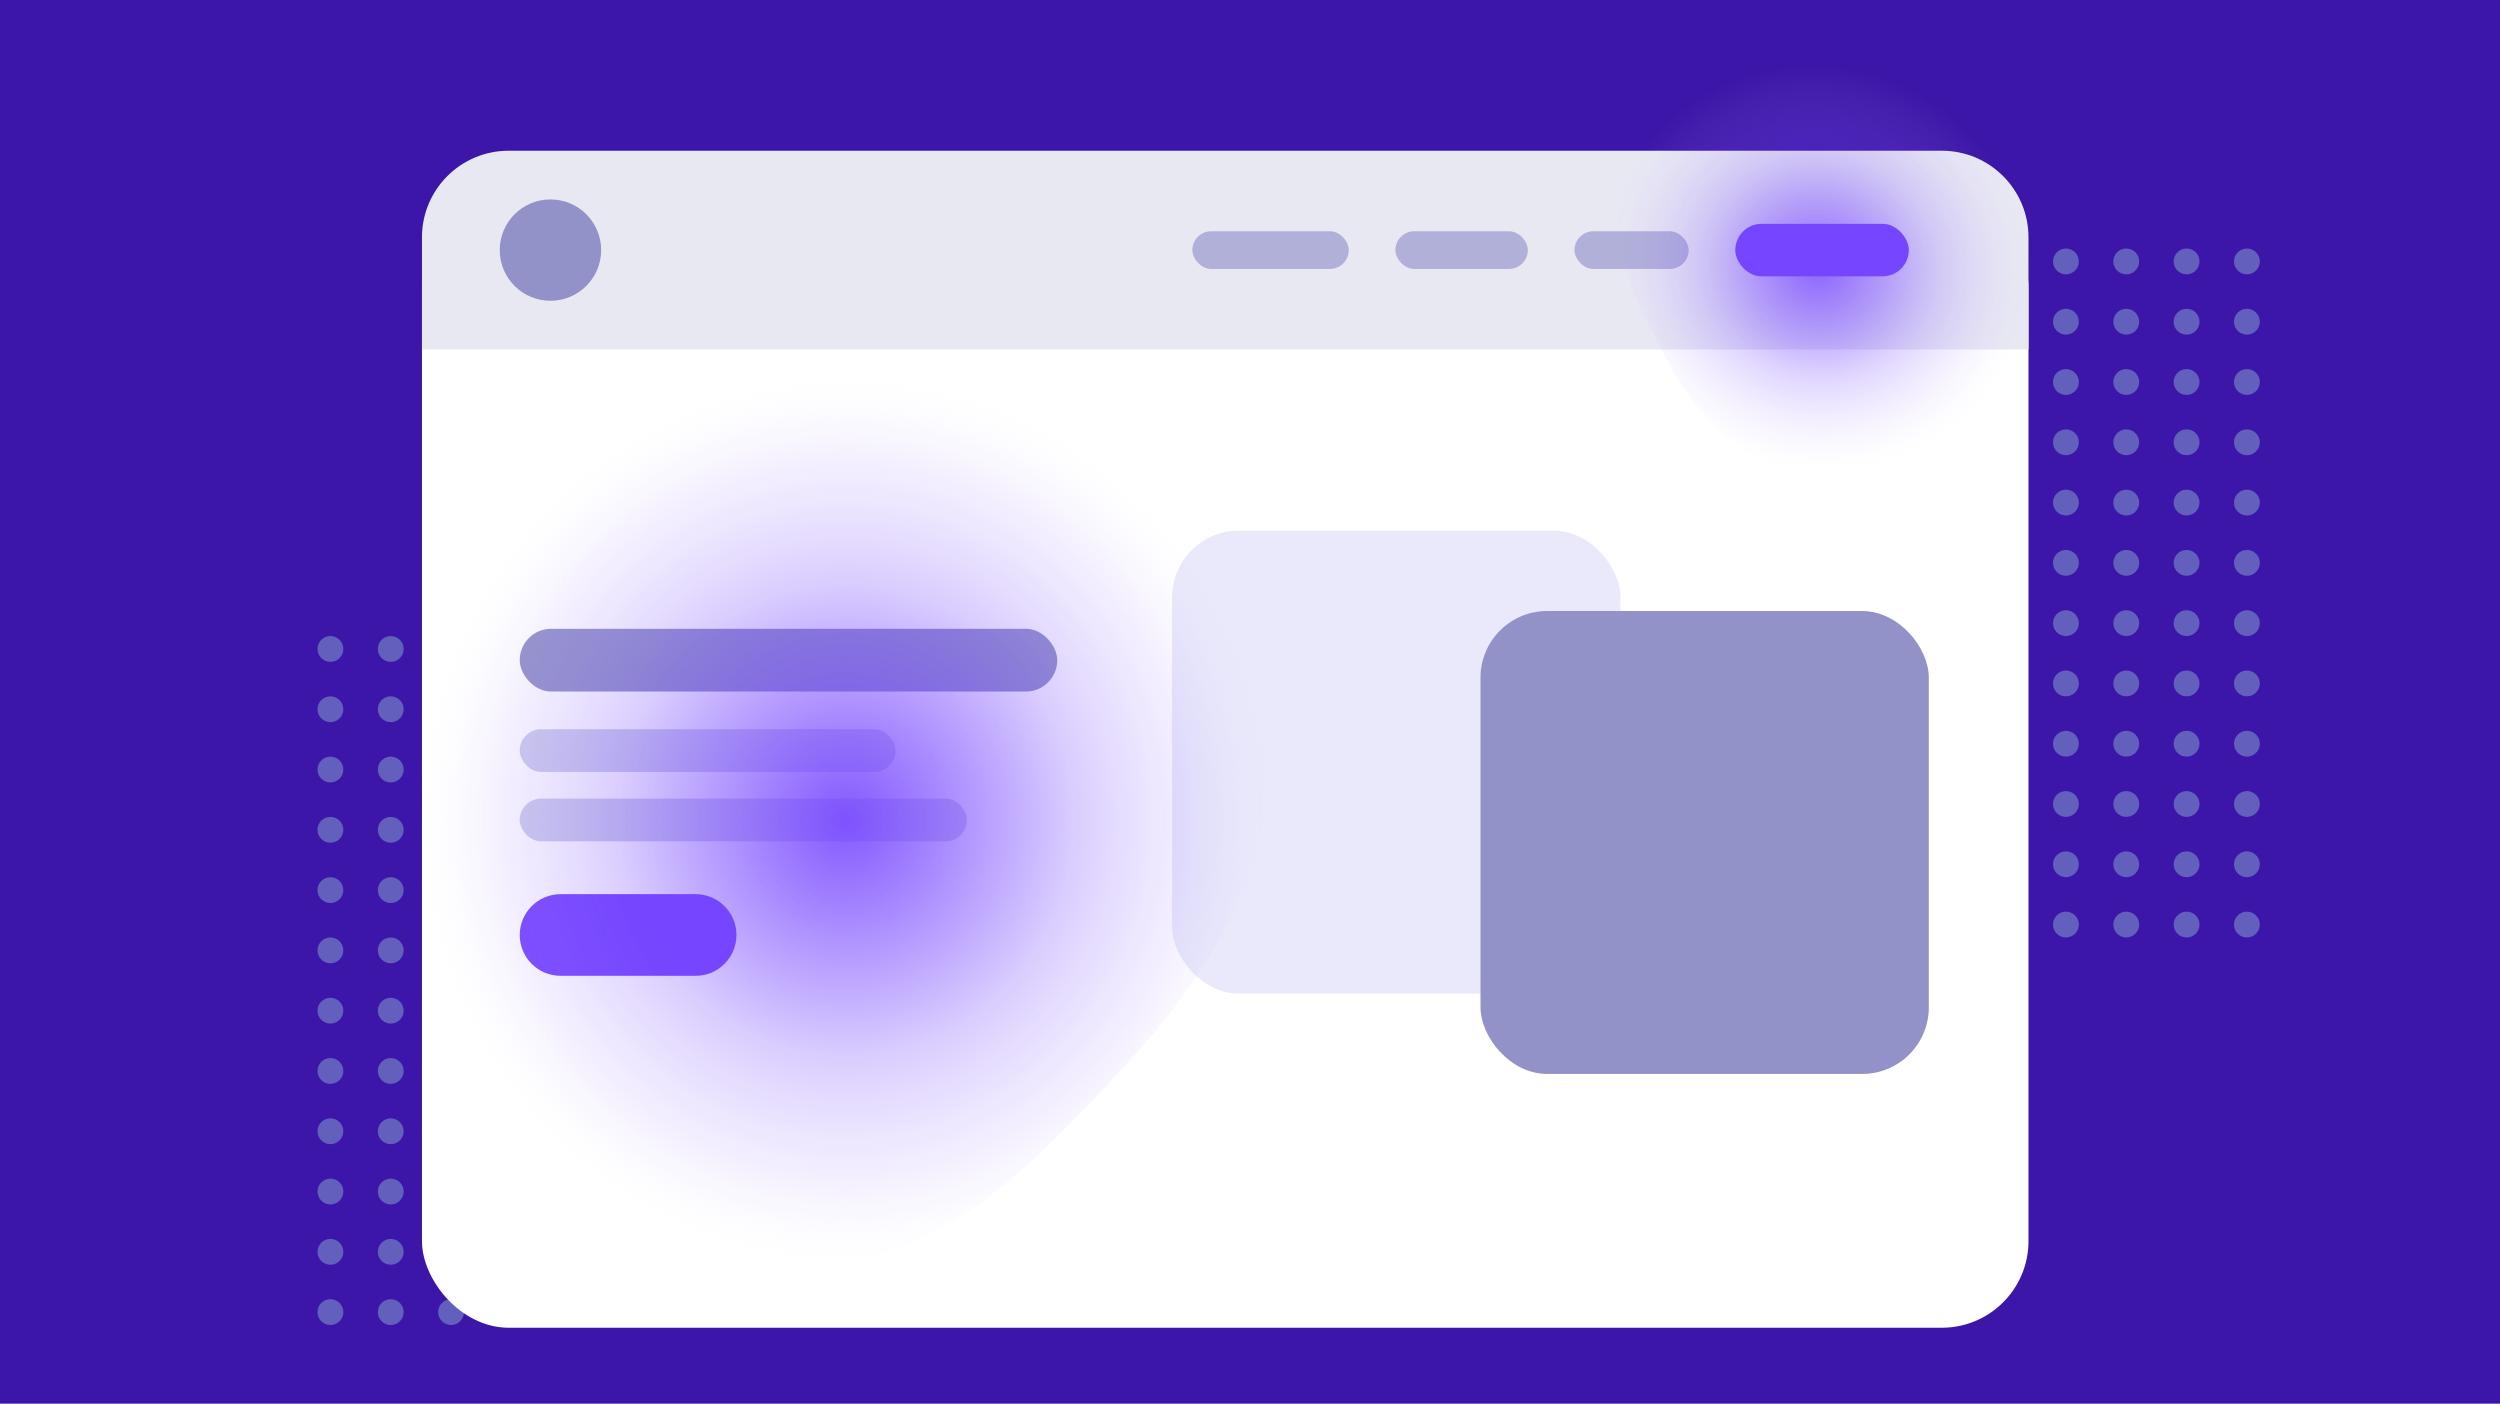 <svg width="1220" height="685" viewBox="0 0 1220 685" fill="none" xmlns="http://www.w3.org/2000/svg">
<g clip-path="url(#clip0)">
<rect width="1220" height="685" fill="white"/>
<path d="M0 0H1220V685H0V0Z" fill="#3C16A8"/>
<ellipse cx="161.246" cy="316.7" rx="6.308" ry="6.304" fill="#635FBD"/>
<ellipse cx="190.684" cy="316.7" rx="6.308" ry="6.304" fill="#635FBD"/>
<ellipse cx="220.123" cy="316.7" rx="6.308" ry="6.304" fill="#635FBD"/>
<ellipse cx="249.562" cy="316.7" rx="6.308" ry="6.304" fill="#635FBD"/>
<ellipse cx="279.001" cy="316.7" rx="6.308" ry="6.304" fill="#635FBD"/>
<ellipse cx="308.439" cy="316.7" rx="6.308" ry="6.304" fill="#635FBD"/>
<ellipse cx="337.878" cy="316.7" rx="6.308" ry="6.304" fill="#635FBD"/>
<ellipse cx="161.246" cy="346.118" rx="6.308" ry="6.304" fill="#635FBD"/>
<ellipse cx="190.684" cy="346.118" rx="6.308" ry="6.304" fill="#635FBD"/>
<ellipse cx="220.123" cy="346.118" rx="6.308" ry="6.304" fill="#635FBD"/>
<ellipse cx="249.562" cy="346.118" rx="6.308" ry="6.304" fill="#635FBD"/>
<ellipse cx="279.001" cy="346.118" rx="6.308" ry="6.304" fill="#635FBD"/>
<ellipse cx="308.439" cy="346.118" rx="6.308" ry="6.304" fill="#635FBD"/>
<ellipse cx="337.878" cy="346.118" rx="6.308" ry="6.304" fill="#635FBD"/>
<ellipse cx="161.246" cy="375.537" rx="6.308" ry="6.304" fill="#635FBD"/>
<ellipse cx="190.684" cy="375.537" rx="6.308" ry="6.304" fill="#635FBD"/>
<ellipse cx="220.123" cy="375.537" rx="6.308" ry="6.304" fill="#635FBD"/>
<ellipse cx="249.562" cy="375.537" rx="6.308" ry="6.304" fill="#635FBD"/>
<ellipse cx="279.001" cy="375.537" rx="6.308" ry="6.304" fill="#635FBD"/>
<ellipse cx="308.439" cy="375.537" rx="6.308" ry="6.304" fill="#635FBD"/>
<ellipse cx="337.878" cy="375.537" rx="6.308" ry="6.304" fill="#635FBD"/>
<ellipse cx="161.245" cy="404.956" rx="6.308" ry="6.304" fill="#635FBD"/>
<ellipse cx="190.683" cy="404.956" rx="6.308" ry="6.304" fill="#635FBD"/>
<ellipse cx="220.122" cy="404.956" rx="6.308" ry="6.304" fill="#635FBD"/>
<ellipse cx="249.561" cy="404.956" rx="6.308" ry="6.304" fill="#635FBD"/>
<ellipse cx="279" cy="404.956" rx="6.308" ry="6.304" fill="#635FBD"/>
<ellipse cx="308.438" cy="404.956" rx="6.308" ry="6.304" fill="#635FBD"/>
<ellipse cx="337.877" cy="404.956" rx="6.308" ry="6.304" fill="#635FBD"/>
<ellipse cx="161.244" cy="434.375" rx="6.308" ry="6.304" fill="#635FBD"/>
<ellipse cx="190.683" cy="434.375" rx="6.308" ry="6.304" fill="#635FBD"/>
<ellipse cx="220.122" cy="434.375" rx="6.308" ry="6.304" fill="#635FBD"/>
<ellipse cx="249.561" cy="434.375" rx="6.308" ry="6.304" fill="#635FBD"/>
<ellipse cx="279" cy="434.375" rx="6.308" ry="6.304" fill="#635FBD"/>
<ellipse cx="308.438" cy="434.375" rx="6.308" ry="6.304" fill="#635FBD"/>
<ellipse cx="337.877" cy="434.375" rx="6.308" ry="6.304" fill="#635FBD"/>
<ellipse cx="161.244" cy="463.794" rx="6.308" ry="6.304" fill="#635FBD"/>
<ellipse cx="190.683" cy="463.794" rx="6.308" ry="6.304" fill="#635FBD"/>
<ellipse cx="220.122" cy="463.794" rx="6.308" ry="6.304" fill="#635FBD"/>
<ellipse cx="249.561" cy="463.794" rx="6.308" ry="6.304" fill="#635FBD"/>
<ellipse cx="279" cy="463.794" rx="6.308" ry="6.304" fill="#635FBD"/>
<ellipse cx="308.438" cy="463.794" rx="6.308" ry="6.304" fill="#635FBD"/>
<ellipse cx="337.877" cy="463.794" rx="6.308" ry="6.304" fill="#635FBD"/>
<ellipse cx="161.245" cy="493.213" rx="6.308" ry="6.304" fill="#635FBD"/>
<ellipse cx="190.683" cy="493.213" rx="6.308" ry="6.304" fill="#635FBD"/>
<ellipse cx="220.122" cy="493.213" rx="6.308" ry="6.304" fill="#635FBD"/>
<ellipse cx="249.561" cy="493.213" rx="6.308" ry="6.304" fill="#635FBD"/>
<ellipse cx="279" cy="493.213" rx="6.308" ry="6.304" fill="#635FBD"/>
<ellipse cx="308.438" cy="493.213" rx="6.308" ry="6.304" fill="#635FBD"/>
<ellipse cx="337.877" cy="493.213" rx="6.308" ry="6.304" fill="#635FBD"/>
<ellipse cx="161.244" cy="522.632" rx="6.308" ry="6.304" fill="#635FBD"/>
<ellipse cx="190.683" cy="522.632" rx="6.308" ry="6.304" fill="#635FBD"/>
<ellipse cx="220.122" cy="522.632" rx="6.308" ry="6.304" fill="#635FBD"/>
<ellipse cx="249.561" cy="522.632" rx="6.308" ry="6.304" fill="#635FBD"/>
<ellipse cx="279" cy="522.632" rx="6.308" ry="6.304" fill="#635FBD"/>
<ellipse cx="308.438" cy="522.632" rx="6.308" ry="6.304" fill="#635FBD"/>
<ellipse cx="337.877" cy="522.632" rx="6.308" ry="6.304" fill="#635FBD"/>
<ellipse cx="161.244" cy="552.051" rx="6.308" ry="6.304" fill="#635FBD"/>
<ellipse cx="190.683" cy="552.051" rx="6.308" ry="6.304" fill="#635FBD"/>
<ellipse cx="220.122" cy="552.051" rx="6.308" ry="6.304" fill="#635FBD"/>
<ellipse cx="249.561" cy="552.051" rx="6.308" ry="6.304" fill="#635FBD"/>
<ellipse cx="279" cy="552.051" rx="6.308" ry="6.304" fill="#635FBD"/>
<ellipse cx="308.438" cy="552.051" rx="6.308" ry="6.304" fill="#635FBD"/>
<ellipse cx="337.877" cy="552.051" rx="6.308" ry="6.304" fill="#635FBD"/>
<ellipse cx="161.244" cy="581.47" rx="6.308" ry="6.304" fill="#635FBD"/>
<ellipse cx="190.682" cy="581.469" rx="6.308" ry="6.304" fill="#635FBD"/>
<ellipse cx="220.121" cy="581.469" rx="6.308" ry="6.304" fill="#635FBD"/>
<ellipse cx="249.56" cy="581.469" rx="6.308" ry="6.304" fill="#635FBD"/>
<ellipse cx="278.998" cy="581.469" rx="6.308" ry="6.304" fill="#635FBD"/>
<ellipse cx="308.437" cy="581.469" rx="6.308" ry="6.304" fill="#635FBD"/>
<ellipse cx="337.876" cy="581.469" rx="6.308" ry="6.304" fill="#635FBD"/>
<ellipse cx="161.243" cy="610.888" rx="6.308" ry="6.304" fill="#635FBD"/>
<ellipse cx="190.682" cy="610.888" rx="6.308" ry="6.304" fill="#635FBD"/>
<ellipse cx="220.121" cy="610.888" rx="6.308" ry="6.304" fill="#635FBD"/>
<ellipse cx="249.56" cy="610.888" rx="6.308" ry="6.304" fill="#635FBD"/>
<ellipse cx="278.998" cy="610.888" rx="6.308" ry="6.304" fill="#635FBD"/>
<ellipse cx="308.437" cy="610.888" rx="6.308" ry="6.304" fill="#635FBD"/>
<ellipse cx="337.876" cy="610.888" rx="6.308" ry="6.304" fill="#635FBD"/>
<ellipse cx="161.243" cy="640.307" rx="6.308" ry="6.304" fill="#635FBD"/>
<ellipse cx="190.682" cy="640.307" rx="6.308" ry="6.304" fill="#635FBD"/>
<ellipse cx="220.121" cy="640.307" rx="6.308" ry="6.304" fill="#635FBD"/>
<ellipse cx="249.56" cy="640.307" rx="6.308" ry="6.304" fill="#635FBD"/>
<ellipse cx="278.998" cy="640.307" rx="6.308" ry="6.304" fill="#635FBD"/>
<ellipse cx="308.437" cy="640.307" rx="6.308" ry="6.304" fill="#635FBD"/>
<ellipse cx="337.876" cy="640.307" rx="6.308" ry="6.304" fill="#635FBD"/>
<ellipse cx="367.318" cy="316.7" rx="6.308" ry="6.304" fill="#635FBD"/>
<ellipse cx="396.755" cy="316.7" rx="6.308" ry="6.304" fill="#635FBD"/>
<ellipse cx="426.194" cy="316.7" rx="6.308" ry="6.304" fill="#635FBD"/>
<ellipse cx="455.633" cy="316.7" rx="6.308" ry="6.304" fill="#635FBD"/>
<ellipse cx="485.072" cy="316.7" rx="6.308" ry="6.304" fill="#635FBD"/>
<ellipse cx="514.51" cy="316.7" rx="6.308" ry="6.304" fill="#635FBD"/>
<ellipse cx="543.949" cy="316.7" rx="6.308" ry="6.304" fill="#635FBD"/>
<ellipse cx="367.316" cy="346.118" rx="6.308" ry="6.304" fill="#635FBD"/>
<ellipse cx="396.755" cy="346.118" rx="6.308" ry="6.304" fill="#635FBD"/>
<ellipse cx="426.194" cy="346.118" rx="6.308" ry="6.304" fill="#635FBD"/>
<ellipse cx="455.633" cy="346.118" rx="6.308" ry="6.304" fill="#635FBD"/>
<ellipse cx="485.072" cy="346.118" rx="6.308" ry="6.304" fill="#635FBD"/>
<ellipse cx="514.51" cy="346.118" rx="6.308" ry="6.304" fill="#635FBD"/>
<ellipse cx="543.949" cy="346.118" rx="6.308" ry="6.304" fill="#635FBD"/>
<ellipse cx="367.316" cy="375.537" rx="6.308" ry="6.304" fill="#635FBD"/>
<ellipse cx="396.755" cy="375.537" rx="6.308" ry="6.304" fill="#635FBD"/>
<ellipse cx="426.194" cy="375.537" rx="6.308" ry="6.304" fill="#635FBD"/>
<ellipse cx="455.633" cy="375.537" rx="6.308" ry="6.304" fill="#635FBD"/>
<ellipse cx="485.072" cy="375.537" rx="6.308" ry="6.304" fill="#635FBD"/>
<ellipse cx="514.51" cy="375.537" rx="6.308" ry="6.304" fill="#635FBD"/>
<ellipse cx="543.949" cy="375.537" rx="6.308" ry="6.304" fill="#635FBD"/>
<ellipse cx="367.318" cy="404.956" rx="6.308" ry="6.304" fill="#635FBD"/>
<ellipse cx="396.756" cy="404.956" rx="6.308" ry="6.304" fill="#635FBD"/>
<ellipse cx="426.195" cy="404.956" rx="6.308" ry="6.304" fill="#635FBD"/>
<ellipse cx="455.634" cy="404.956" rx="6.308" ry="6.304" fill="#635FBD"/>
<ellipse cx="485.072" cy="404.956" rx="6.308" ry="6.304" fill="#635FBD"/>
<ellipse cx="514.511" cy="404.956" rx="6.308" ry="6.304" fill="#635FBD"/>
<ellipse cx="543.95" cy="404.956" rx="6.308" ry="6.304" fill="#635FBD"/>
<ellipse cx="367.317" cy="434.375" rx="6.308" ry="6.304" fill="#635FBD"/>
<ellipse cx="396.756" cy="434.375" rx="6.308" ry="6.304" fill="#635FBD"/>
<ellipse cx="426.195" cy="434.375" rx="6.308" ry="6.304" fill="#635FBD"/>
<ellipse cx="455.634" cy="434.375" rx="6.308" ry="6.304" fill="#635FBD"/>
<ellipse cx="485.072" cy="434.375" rx="6.308" ry="6.304" fill="#635FBD"/>
<ellipse cx="514.511" cy="434.375" rx="6.308" ry="6.304" fill="#635FBD"/>
<ellipse cx="543.95" cy="434.375" rx="6.308" ry="6.304" fill="#635FBD"/>
<ellipse cx="367.317" cy="463.794" rx="6.308" ry="6.304" fill="#635FBD"/>
<ellipse cx="396.756" cy="463.794" rx="6.308" ry="6.304" fill="#635FBD"/>
<ellipse cx="426.195" cy="463.794" rx="6.308" ry="6.304" fill="#635FBD"/>
<ellipse cx="455.634" cy="463.794" rx="6.308" ry="6.304" fill="#635FBD"/>
<ellipse cx="485.072" cy="463.794" rx="6.308" ry="6.304" fill="#635FBD"/>
<ellipse cx="514.511" cy="463.794" rx="6.308" ry="6.304" fill="#635FBD"/>
<ellipse cx="543.95" cy="463.794" rx="6.308" ry="6.304" fill="#635FBD"/>
<ellipse cx="367.318" cy="493.213" rx="6.308" ry="6.304" fill="#635FBD"/>
<ellipse cx="396.755" cy="493.212" rx="6.308" ry="6.304" fill="#635FBD"/>
<ellipse cx="426.194" cy="493.212" rx="6.308" ry="6.304" fill="#635FBD"/>
<ellipse cx="455.633" cy="493.212" rx="6.308" ry="6.304" fill="#635FBD"/>
<ellipse cx="485.072" cy="493.212" rx="6.308" ry="6.304" fill="#635FBD"/>
<ellipse cx="514.51" cy="493.212" rx="6.308" ry="6.304" fill="#635FBD"/>
<ellipse cx="543.949" cy="493.212" rx="6.308" ry="6.304" fill="#635FBD"/>
<ellipse cx="367.316" cy="522.631" rx="6.308" ry="6.304" fill="#635FBD"/>
<ellipse cx="396.755" cy="522.631" rx="6.308" ry="6.304" fill="#635FBD"/>
<ellipse cx="426.194" cy="522.631" rx="6.308" ry="6.304" fill="#635FBD"/>
<ellipse cx="455.633" cy="522.631" rx="6.308" ry="6.304" fill="#635FBD"/>
<ellipse cx="485.072" cy="522.631" rx="6.308" ry="6.304" fill="#635FBD"/>
<ellipse cx="514.51" cy="522.631" rx="6.308" ry="6.304" fill="#635FBD"/>
<ellipse cx="543.949" cy="522.631" rx="6.308" ry="6.304" fill="#635FBD"/>
<ellipse cx="367.316" cy="552.05" rx="6.308" ry="6.304" fill="#635FBD"/>
<ellipse cx="396.755" cy="552.05" rx="6.308" ry="6.304" fill="#635FBD"/>
<ellipse cx="426.194" cy="552.05" rx="6.308" ry="6.304" fill="#635FBD"/>
<ellipse cx="455.633" cy="552.05" rx="6.308" ry="6.304" fill="#635FBD"/>
<ellipse cx="485.072" cy="552.05" rx="6.308" ry="6.304" fill="#635FBD"/>
<ellipse cx="514.51" cy="552.05" rx="6.308" ry="6.304" fill="#635FBD"/>
<ellipse cx="543.949" cy="552.05" rx="6.308" ry="6.304" fill="#635FBD"/>
<ellipse cx="367.317" cy="581.469" rx="6.308" ry="6.304" fill="#635FBD"/>
<ellipse cx="396.756" cy="581.468" rx="6.308" ry="6.304" fill="#635FBD"/>
<ellipse cx="426.195" cy="581.468" rx="6.308" ry="6.304" fill="#635FBD"/>
<ellipse cx="455.634" cy="581.468" rx="6.308" ry="6.304" fill="#635FBD"/>
<ellipse cx="485.072" cy="581.468" rx="6.308" ry="6.304" fill="#635FBD"/>
<ellipse cx="514.511" cy="581.468" rx="6.308" ry="6.304" fill="#635FBD"/>
<ellipse cx="543.95" cy="581.468" rx="6.308" ry="6.304" fill="#635FBD"/>
<ellipse cx="367.317" cy="610.887" rx="6.308" ry="6.304" fill="#635FBD"/>
<ellipse cx="396.756" cy="610.887" rx="6.308" ry="6.304" fill="#635FBD"/>
<ellipse cx="426.195" cy="610.887" rx="6.308" ry="6.304" fill="#635FBD"/>
<ellipse cx="455.634" cy="610.887" rx="6.308" ry="6.304" fill="#635FBD"/>
<ellipse cx="485.072" cy="610.887" rx="6.308" ry="6.304" fill="#635FBD"/>
<ellipse cx="514.511" cy="610.887" rx="6.308" ry="6.304" fill="#635FBD"/>
<ellipse cx="543.95" cy="610.887" rx="6.308" ry="6.304" fill="#635FBD"/>
<ellipse cx="367.317" cy="640.306" rx="6.308" ry="6.304" fill="#635FBD"/>
<ellipse cx="396.756" cy="640.306" rx="6.308" ry="6.304" fill="#635FBD"/>
<ellipse cx="426.195" cy="640.306" rx="6.308" ry="6.304" fill="#635FBD"/>
<ellipse cx="455.634" cy="640.306" rx="6.308" ry="6.304" fill="#635FBD"/>
<ellipse cx="485.072" cy="640.306" rx="6.308" ry="6.304" fill="#635FBD"/>
<ellipse cx="514.511" cy="640.306" rx="6.308" ry="6.304" fill="#635FBD"/>
<ellipse cx="543.95" cy="640.306" rx="6.308" ry="6.304" fill="#635FBD"/>
<ellipse cx="713.786" cy="127.578" rx="6.308" ry="6.304" fill="#635FBD"/>
<ellipse cx="743.224" cy="127.578" rx="6.308" ry="6.304" fill="#635FBD"/>
<ellipse cx="772.662" cy="127.578" rx="6.308" ry="6.304" fill="#635FBD"/>
<ellipse cx="802.101" cy="127.578" rx="6.308" ry="6.304" fill="#635FBD"/>
<ellipse cx="831.54" cy="127.578" rx="6.308" ry="6.304" fill="#635FBD"/>
<ellipse cx="860.979" cy="127.578" rx="6.308" ry="6.304" fill="#635FBD"/>
<ellipse cx="890.417" cy="127.578" rx="6.308" ry="6.304" fill="#635FBD"/>
<ellipse cx="713.785" cy="156.997" rx="6.308" ry="6.304" fill="#635FBD"/>
<ellipse cx="743.224" cy="156.997" rx="6.308" ry="6.304" fill="#635FBD"/>
<ellipse cx="772.662" cy="156.997" rx="6.308" ry="6.304" fill="#635FBD"/>
<ellipse cx="802.101" cy="156.997" rx="6.308" ry="6.304" fill="#635FBD"/>
<ellipse cx="831.54" cy="156.997" rx="6.308" ry="6.304" fill="#635FBD"/>
<ellipse cx="860.979" cy="156.997" rx="6.308" ry="6.304" fill="#635FBD"/>
<ellipse cx="890.417" cy="156.997" rx="6.308" ry="6.304" fill="#635FBD"/>
<ellipse cx="713.785" cy="186.416" rx="6.308" ry="6.304" fill="#635FBD"/>
<ellipse cx="743.224" cy="186.416" rx="6.308" ry="6.304" fill="#635FBD"/>
<ellipse cx="772.662" cy="186.416" rx="6.308" ry="6.304" fill="#635FBD"/>
<ellipse cx="802.101" cy="186.416" rx="6.308" ry="6.304" fill="#635FBD"/>
<ellipse cx="831.54" cy="186.416" rx="6.308" ry="6.304" fill="#635FBD"/>
<ellipse cx="860.979" cy="186.416" rx="6.308" ry="6.304" fill="#635FBD"/>
<ellipse cx="890.417" cy="186.416" rx="6.308" ry="6.304" fill="#635FBD"/>
<ellipse cx="713.784" cy="215.835" rx="6.308" ry="6.304" fill="#635FBD"/>
<ellipse cx="743.222" cy="215.834" rx="6.308" ry="6.304" fill="#635FBD"/>
<ellipse cx="772.661" cy="215.834" rx="6.308" ry="6.304" fill="#635FBD"/>
<ellipse cx="802.1" cy="215.834" rx="6.308" ry="6.304" fill="#635FBD"/>
<ellipse cx="831.539" cy="215.834" rx="6.308" ry="6.304" fill="#635FBD"/>
<ellipse cx="860.978" cy="215.834" rx="6.308" ry="6.304" fill="#635FBD"/>
<ellipse cx="890.416" cy="215.834" rx="6.308" ry="6.304" fill="#635FBD"/>
<ellipse cx="713.784" cy="245.253" rx="6.308" ry="6.304" fill="#635FBD"/>
<ellipse cx="743.222" cy="245.253" rx="6.308" ry="6.304" fill="#635FBD"/>
<ellipse cx="772.661" cy="245.253" rx="6.308" ry="6.304" fill="#635FBD"/>
<ellipse cx="802.1" cy="245.253" rx="6.308" ry="6.304" fill="#635FBD"/>
<ellipse cx="831.539" cy="245.253" rx="6.308" ry="6.304" fill="#635FBD"/>
<ellipse cx="860.978" cy="245.253" rx="6.308" ry="6.304" fill="#635FBD"/>
<ellipse cx="890.416" cy="245.253" rx="6.308" ry="6.304" fill="#635FBD"/>
<ellipse cx="713.784" cy="274.672" rx="6.308" ry="6.304" fill="#635FBD"/>
<ellipse cx="743.222" cy="274.672" rx="6.308" ry="6.304" fill="#635FBD"/>
<ellipse cx="772.661" cy="274.672" rx="6.308" ry="6.304" fill="#635FBD"/>
<ellipse cx="802.1" cy="274.672" rx="6.308" ry="6.304" fill="#635FBD"/>
<ellipse cx="831.539" cy="274.672" rx="6.308" ry="6.304" fill="#635FBD"/>
<ellipse cx="860.978" cy="274.672" rx="6.308" ry="6.304" fill="#635FBD"/>
<ellipse cx="890.416" cy="274.672" rx="6.308" ry="6.304" fill="#635FBD"/>
<ellipse cx="713.784" cy="304.091" rx="6.308" ry="6.304" fill="#635FBD"/>
<ellipse cx="743.222" cy="304.091" rx="6.308" ry="6.304" fill="#635FBD"/>
<ellipse cx="772.661" cy="304.091" rx="6.308" ry="6.304" fill="#635FBD"/>
<ellipse cx="802.1" cy="304.091" rx="6.308" ry="6.304" fill="#635FBD"/>
<ellipse cx="831.539" cy="304.091" rx="6.308" ry="6.304" fill="#635FBD"/>
<ellipse cx="860.978" cy="304.091" rx="6.308" ry="6.304" fill="#635FBD"/>
<ellipse cx="890.416" cy="304.091" rx="6.308" ry="6.304" fill="#635FBD"/>
<ellipse cx="713.784" cy="333.51" rx="6.308" ry="6.304" fill="#635FBD"/>
<ellipse cx="743.222" cy="333.51" rx="6.308" ry="6.304" fill="#635FBD"/>
<ellipse cx="772.661" cy="333.51" rx="6.308" ry="6.304" fill="#635FBD"/>
<ellipse cx="802.1" cy="333.51" rx="6.308" ry="6.304" fill="#635FBD"/>
<ellipse cx="831.539" cy="333.51" rx="6.308" ry="6.304" fill="#635FBD"/>
<ellipse cx="860.978" cy="333.51" rx="6.308" ry="6.304" fill="#635FBD"/>
<ellipse cx="890.416" cy="333.51" rx="6.308" ry="6.304" fill="#635FBD"/>
<ellipse cx="713.784" cy="362.929" rx="6.308" ry="6.304" fill="#635FBD"/>
<ellipse cx="743.222" cy="362.929" rx="6.308" ry="6.304" fill="#635FBD"/>
<ellipse cx="772.661" cy="362.929" rx="6.308" ry="6.304" fill="#635FBD"/>
<ellipse cx="802.1" cy="362.929" rx="6.308" ry="6.304" fill="#635FBD"/>
<ellipse cx="831.539" cy="362.929" rx="6.308" ry="6.304" fill="#635FBD"/>
<ellipse cx="860.978" cy="362.929" rx="6.308" ry="6.304" fill="#635FBD"/>
<ellipse cx="890.416" cy="362.929" rx="6.308" ry="6.304" fill="#635FBD"/>
<ellipse cx="713.783" cy="392.348" rx="6.308" ry="6.304" fill="#635FBD"/>
<ellipse cx="743.221" cy="392.348" rx="6.308" ry="6.304" fill="#635FBD"/>
<ellipse cx="772.66" cy="392.348" rx="6.308" ry="6.304" fill="#635FBD"/>
<ellipse cx="802.099" cy="392.348" rx="6.308" ry="6.304" fill="#635FBD"/>
<ellipse cx="831.538" cy="392.348" rx="6.308" ry="6.304" fill="#635FBD"/>
<ellipse cx="860.976" cy="392.348" rx="6.308" ry="6.304" fill="#635FBD"/>
<ellipse cx="890.415" cy="392.348" rx="6.308" ry="6.304" fill="#635FBD"/>
<ellipse cx="713.783" cy="421.766" rx="6.308" ry="6.304" fill="#635FBD"/>
<ellipse cx="743.221" cy="421.766" rx="6.308" ry="6.304" fill="#635FBD"/>
<ellipse cx="772.66" cy="421.766" rx="6.308" ry="6.304" fill="#635FBD"/>
<ellipse cx="802.099" cy="421.766" rx="6.308" ry="6.304" fill="#635FBD"/>
<ellipse cx="831.538" cy="421.766" rx="6.308" ry="6.304" fill="#635FBD"/>
<ellipse cx="860.976" cy="421.766" rx="6.308" ry="6.304" fill="#635FBD"/>
<ellipse cx="890.415" cy="421.766" rx="6.308" ry="6.304" fill="#635FBD"/>
<ellipse cx="713.783" cy="451.185" rx="6.308" ry="6.304" fill="#635FBD"/>
<ellipse cx="743.221" cy="451.185" rx="6.308" ry="6.304" fill="#635FBD"/>
<ellipse cx="772.66" cy="451.185" rx="6.308" ry="6.304" fill="#635FBD"/>
<ellipse cx="802.099" cy="451.185" rx="6.308" ry="6.304" fill="#635FBD"/>
<ellipse cx="831.538" cy="451.185" rx="6.308" ry="6.304" fill="#635FBD"/>
<ellipse cx="860.976" cy="451.185" rx="6.308" ry="6.304" fill="#635FBD"/>
<ellipse cx="890.415" cy="451.185" rx="6.308" ry="6.304" fill="#635FBD"/>
<ellipse cx="919.857" cy="127.578" rx="6.308" ry="6.304" fill="#635FBD"/>
<ellipse cx="949.294" cy="127.578" rx="6.308" ry="6.304" fill="#635FBD"/>
<ellipse cx="978.733" cy="127.578" rx="6.308" ry="6.304" fill="#635FBD"/>
<ellipse cx="1008.17" cy="127.578" rx="6.308" ry="6.304" fill="#635FBD"/>
<ellipse cx="1037.61" cy="127.578" rx="6.308" ry="6.304" fill="#635FBD"/>
<ellipse cx="1067.05" cy="127.578" rx="6.308" ry="6.304" fill="#635FBD"/>
<ellipse cx="1096.49" cy="127.578" rx="6.308" ry="6.304" fill="#635FBD"/>
<ellipse cx="919.856" cy="156.997" rx="6.308" ry="6.304" fill="#635FBD"/>
<ellipse cx="949.294" cy="156.997" rx="6.308" ry="6.304" fill="#635FBD"/>
<ellipse cx="978.733" cy="156.997" rx="6.308" ry="6.304" fill="#635FBD"/>
<ellipse cx="1008.17" cy="156.997" rx="6.308" ry="6.304" fill="#635FBD"/>
<ellipse cx="1037.61" cy="156.997" rx="6.308" ry="6.304" fill="#635FBD"/>
<ellipse cx="1067.05" cy="156.997" rx="6.308" ry="6.304" fill="#635FBD"/>
<ellipse cx="1096.49" cy="156.997" rx="6.308" ry="6.304" fill="#635FBD"/>
<ellipse cx="919.856" cy="186.416" rx="6.308" ry="6.304" fill="#635FBD"/>
<ellipse cx="949.294" cy="186.416" rx="6.308" ry="6.304" fill="#635FBD"/>
<ellipse cx="978.733" cy="186.416" rx="6.308" ry="6.304" fill="#635FBD"/>
<ellipse cx="1008.17" cy="186.416" rx="6.308" ry="6.304" fill="#635FBD"/>
<ellipse cx="1037.61" cy="186.416" rx="6.308" ry="6.304" fill="#635FBD"/>
<ellipse cx="1067.05" cy="186.416" rx="6.308" ry="6.304" fill="#635FBD"/>
<ellipse cx="1096.49" cy="186.416" rx="6.308" ry="6.304" fill="#635FBD"/>
<ellipse cx="919.857" cy="215.835" rx="6.308" ry="6.304" fill="#635FBD"/>
<ellipse cx="949.295" cy="215.834" rx="6.308" ry="6.304" fill="#635FBD"/>
<ellipse cx="978.734" cy="215.834" rx="6.308" ry="6.304" fill="#635FBD"/>
<ellipse cx="1008.17" cy="215.834" rx="6.308" ry="6.304" fill="#635FBD"/>
<ellipse cx="1037.61" cy="215.834" rx="6.308" ry="6.304" fill="#635FBD"/>
<ellipse cx="1067.05" cy="215.834" rx="6.308" ry="6.304" fill="#635FBD"/>
<ellipse cx="1096.49" cy="215.834" rx="6.308" ry="6.304" fill="#635FBD"/>
<ellipse cx="919.857" cy="245.253" rx="6.308" ry="6.304" fill="#635FBD"/>
<ellipse cx="949.295" cy="245.253" rx="6.308" ry="6.304" fill="#635FBD"/>
<ellipse cx="978.734" cy="245.253" rx="6.308" ry="6.304" fill="#635FBD"/>
<ellipse cx="1008.17" cy="245.253" rx="6.308" ry="6.304" fill="#635FBD"/>
<ellipse cx="1037.61" cy="245.253" rx="6.308" ry="6.304" fill="#635FBD"/>
<ellipse cx="1067.05" cy="245.253" rx="6.308" ry="6.304" fill="#635FBD"/>
<ellipse cx="1096.49" cy="245.253" rx="6.308" ry="6.304" fill="#635FBD"/>
<ellipse cx="919.857" cy="274.672" rx="6.308" ry="6.304" fill="#635FBD"/>
<ellipse cx="949.295" cy="274.672" rx="6.308" ry="6.304" fill="#635FBD"/>
<ellipse cx="978.734" cy="274.672" rx="6.308" ry="6.304" fill="#635FBD"/>
<ellipse cx="1008.17" cy="274.672" rx="6.308" ry="6.304" fill="#635FBD"/>
<ellipse cx="1037.61" cy="274.672" rx="6.308" ry="6.304" fill="#635FBD"/>
<ellipse cx="1067.05" cy="274.672" rx="6.308" ry="6.304" fill="#635FBD"/>
<ellipse cx="1096.49" cy="274.672" rx="6.308" ry="6.304" fill="#635FBD"/>
<ellipse cx="919.857" cy="304.091" rx="6.308" ry="6.304" fill="#635FBD"/>
<ellipse cx="949.294" cy="304.091" rx="6.308" ry="6.304" fill="#635FBD"/>
<ellipse cx="978.733" cy="304.091" rx="6.308" ry="6.304" fill="#635FBD"/>
<ellipse cx="1008.17" cy="304.091" rx="6.308" ry="6.304" fill="#635FBD"/>
<ellipse cx="1037.61" cy="304.091" rx="6.308" ry="6.304" fill="#635FBD"/>
<ellipse cx="1067.05" cy="304.091" rx="6.308" ry="6.304" fill="#635FBD"/>
<ellipse cx="1096.49" cy="304.091" rx="6.308" ry="6.304" fill="#635FBD"/>
<ellipse cx="919.856" cy="333.51" rx="6.308" ry="6.304" fill="#635FBD"/>
<ellipse cx="949.294" cy="333.51" rx="6.308" ry="6.304" fill="#635FBD"/>
<ellipse cx="978.733" cy="333.51" rx="6.308" ry="6.304" fill="#635FBD"/>
<ellipse cx="1008.17" cy="333.51" rx="6.308" ry="6.304" fill="#635FBD"/>
<ellipse cx="1037.61" cy="333.51" rx="6.308" ry="6.304" fill="#635FBD"/>
<ellipse cx="1067.05" cy="333.51" rx="6.308" ry="6.304" fill="#635FBD"/>
<ellipse cx="1096.49" cy="333.51" rx="6.308" ry="6.304" fill="#635FBD"/>
<ellipse cx="919.856" cy="362.929" rx="6.308" ry="6.304" fill="#635FBD"/>
<ellipse cx="949.294" cy="362.929" rx="6.308" ry="6.304" fill="#635FBD"/>
<ellipse cx="978.733" cy="362.929" rx="6.308" ry="6.304" fill="#635FBD"/>
<ellipse cx="1008.17" cy="362.929" rx="6.308" ry="6.304" fill="#635FBD"/>
<ellipse cx="1037.61" cy="362.929" rx="6.308" ry="6.304" fill="#635FBD"/>
<ellipse cx="1067.05" cy="362.929" rx="6.308" ry="6.304" fill="#635FBD"/>
<ellipse cx="1096.49" cy="362.929" rx="6.308" ry="6.304" fill="#635FBD"/>
<ellipse cx="919.857" cy="392.348" rx="6.308" ry="6.304" fill="#635FBD"/>
<ellipse cx="949.295" cy="392.348" rx="6.308" ry="6.304" fill="#635FBD"/>
<ellipse cx="978.734" cy="392.348" rx="6.308" ry="6.304" fill="#635FBD"/>
<ellipse cx="1008.17" cy="392.348" rx="6.308" ry="6.304" fill="#635FBD"/>
<ellipse cx="1037.61" cy="392.348" rx="6.308" ry="6.304" fill="#635FBD"/>
<ellipse cx="1067.05" cy="392.348" rx="6.308" ry="6.304" fill="#635FBD"/>
<ellipse cx="1096.49" cy="392.348" rx="6.308" ry="6.304" fill="#635FBD"/>
<ellipse cx="919.857" cy="421.766" rx="6.308" ry="6.304" fill="#635FBD"/>
<ellipse cx="949.295" cy="421.766" rx="6.308" ry="6.304" fill="#635FBD"/>
<ellipse cx="978.734" cy="421.766" rx="6.308" ry="6.304" fill="#635FBD"/>
<ellipse cx="1008.17" cy="421.766" rx="6.308" ry="6.304" fill="#635FBD"/>
<ellipse cx="1037.61" cy="421.766" rx="6.308" ry="6.304" fill="#635FBD"/>
<ellipse cx="1067.05" cy="421.766" rx="6.308" ry="6.304" fill="#635FBD"/>
<ellipse cx="1096.49" cy="421.766" rx="6.308" ry="6.304" fill="#635FBD"/>
<ellipse cx="919.857" cy="451.185" rx="6.308" ry="6.304" fill="#635FBD"/>
<ellipse cx="949.295" cy="451.185" rx="6.308" ry="6.304" fill="#635FBD"/>
<ellipse cx="978.734" cy="451.185" rx="6.308" ry="6.304" fill="#635FBD"/>
<ellipse cx="1008.17" cy="451.185" rx="6.308" ry="6.304" fill="#635FBD"/>
<ellipse cx="1037.61" cy="451.185" rx="6.308" ry="6.304" fill="#635FBD"/>
<ellipse cx="1067.05" cy="451.185" rx="6.308" ry="6.304" fill="#635FBD"/>
<ellipse cx="1096.49" cy="451.185" rx="6.308" ry="6.304" fill="#635FBD"/>
<g filter="url(#filter0_d)">
<rect x="205.92" y="73.565" width="783.98" height="550.204" rx="42.286" fill="white"/>
</g>
<path d="M253.628 456.274C253.628 445.269 262.549 436.348 273.554 436.348H339.459C350.464 436.348 359.385 445.269 359.385 456.274V456.274C359.385 467.279 350.464 476.2 339.459 476.2H273.554C262.549 476.2 253.628 467.279 253.628 456.274V456.274Z" fill="#7545FF"/>
<rect x="253.628" y="306.852" width="262.307" height="30.627" rx="15.313" fill="#9292C8"/>
<rect x="253.628" y="355.847" width="183.405" height="20.866" rx="10.433" fill="#CECEEB"/>
<rect x="253.628" y="389.714" width="218.218" height="20.866" rx="10.433" fill="#CECEEB"/>
<rect x="571.989" y="258.96" width="218.772" height="225.911" rx="32.502" fill="#E9E9FB"/>
<rect x="722.489" y="298.179" width="218.772" height="225.911" rx="32.502" fill="#9292C8"/>
<path d="M205.92 115.818C205.92 92.482 224.837 73.565 248.173 73.565H947.646C970.982 73.565 989.899 92.482 989.899 115.818V170.528H205.92V115.818Z" fill="#E8E8F3"/>
<ellipse cx="268.616" cy="122.047" rx="24.747" ry="24.73" fill="#9292C8"/>
<rect x="846.825" y="109.242" width="84.68" height="25.609" rx="12.805" fill="#7545FF"/>
<rect x="768.35" y="112.861" width="55.71" height="18.372" rx="9.186" fill="#B0B0D8"/>
<rect x="680.959" y="112.861" width="64.624" height="18.372" rx="9.186" fill="#B0B0D8"/>
<rect x="581.87" y="112.861" width="76.323" height="18.372" rx="9.186" fill="#B0B0D8"/>
<path opacity="0.9" fill-rule="evenodd" clip-rule="evenodd" d="M401.427 187.364C460.959 182.511 527.273 176.371 571.27 216.74C616.262 258.022 624.085 325.692 618.424 386.468C613.281 441.685 580.417 486.945 542.343 527.288C502.696 569.299 459.19 614.771 401.427 616.397C342.656 618.052 290.405 580.233 252.339 535.455C217.311 494.249 205.069 440.528 205.965 386.468C206.844 333.473 220.057 280.173 257.2 242.338C294.659 204.181 348.114 191.709 401.427 187.364Z" fill="url(#paint0_radial)"/>
<path opacity="0.8" fill-rule="evenodd" clip-rule="evenodd" d="M983.899 160.171C976.398 187.505 968.369 218.072 943.199 231.134C917.459 244.492 885.973 236.99 859.755 224.596C835.936 213.335 821.064 191.33 809.233 167.8C796.914 143.299 783.676 116.514 792.331 90.493C801.137 64.018 826.51 46.861 852.686 37.159C876.773 28.232 902.749 31.498 926.741 40.677C950.261 49.676 971.915 64.224 982.776 86.931C993.73 109.831 990.618 135.693 983.899 160.171Z" fill="url(#paint1_radial)"/>
</g>
<defs>
<filter id="filter0_d" x="103.226" y="-4.966" width="989.368" height="755.592" filterUnits="userSpaceOnUse" color-interpolation-filters="sRGB">
<feFlood flood-opacity="0" result="BackgroundImageFix"/>
<feColorMatrix in="SourceAlpha" type="matrix" values="0 0 0 0 0 0 0 0 0 0 0 0 0 0 0 0 0 0 127 0"/>
<feOffset dy="24.163"/>
<feGaussianBlur stdDeviation="51.347"/>
<feColorMatrix type="matrix" values="0 0 0 0 0.049 0 0 0 0 0.047 0 0 0 0 0.329 0 0 0 0.36 0"/>
<feBlend mode="normal" in2="BackgroundImageFix" result="effect1_dropShadow"/>
<feBlend mode="normal" in="SourceGraphic" in2="effect1_dropShadow" result="shape"/>
</filter>
<radialGradient id="paint0_radial" cx="0" cy="0" r="1" gradientUnits="userSpaceOnUse" gradientTransform="translate(412.976 400.147) rotate(90) scale(216.303 207.056)">
<stop stop-color="#7545FF"/>
<stop offset="0.536" stop-color="#7545FF" stop-opacity="0.3"/>
<stop offset="0.807" stop-color="#A98AFF" stop-opacity="0.152"/>
<stop offset="1" stop-color="#DDD1FF" stop-opacity="0"/>
</radialGradient>
<radialGradient id="paint1_radial" cx="0" cy="0" r="1" gradientUnits="userSpaceOnUse" gradientTransform="translate(887.013 130.763) rotate(-160.012) scale(102.772 98.261)">
<stop stop-color="#7545FF"/>
<stop offset="0.536" stop-color="#7545FF" stop-opacity="0.29"/>
<stop offset="1" stop-color="#CAB7FF" stop-opacity="0"/>
</radialGradient>
<clipPath id="clip0">
<rect width="1220" height="685" fill="white"/>
</clipPath>
</defs>
</svg>
